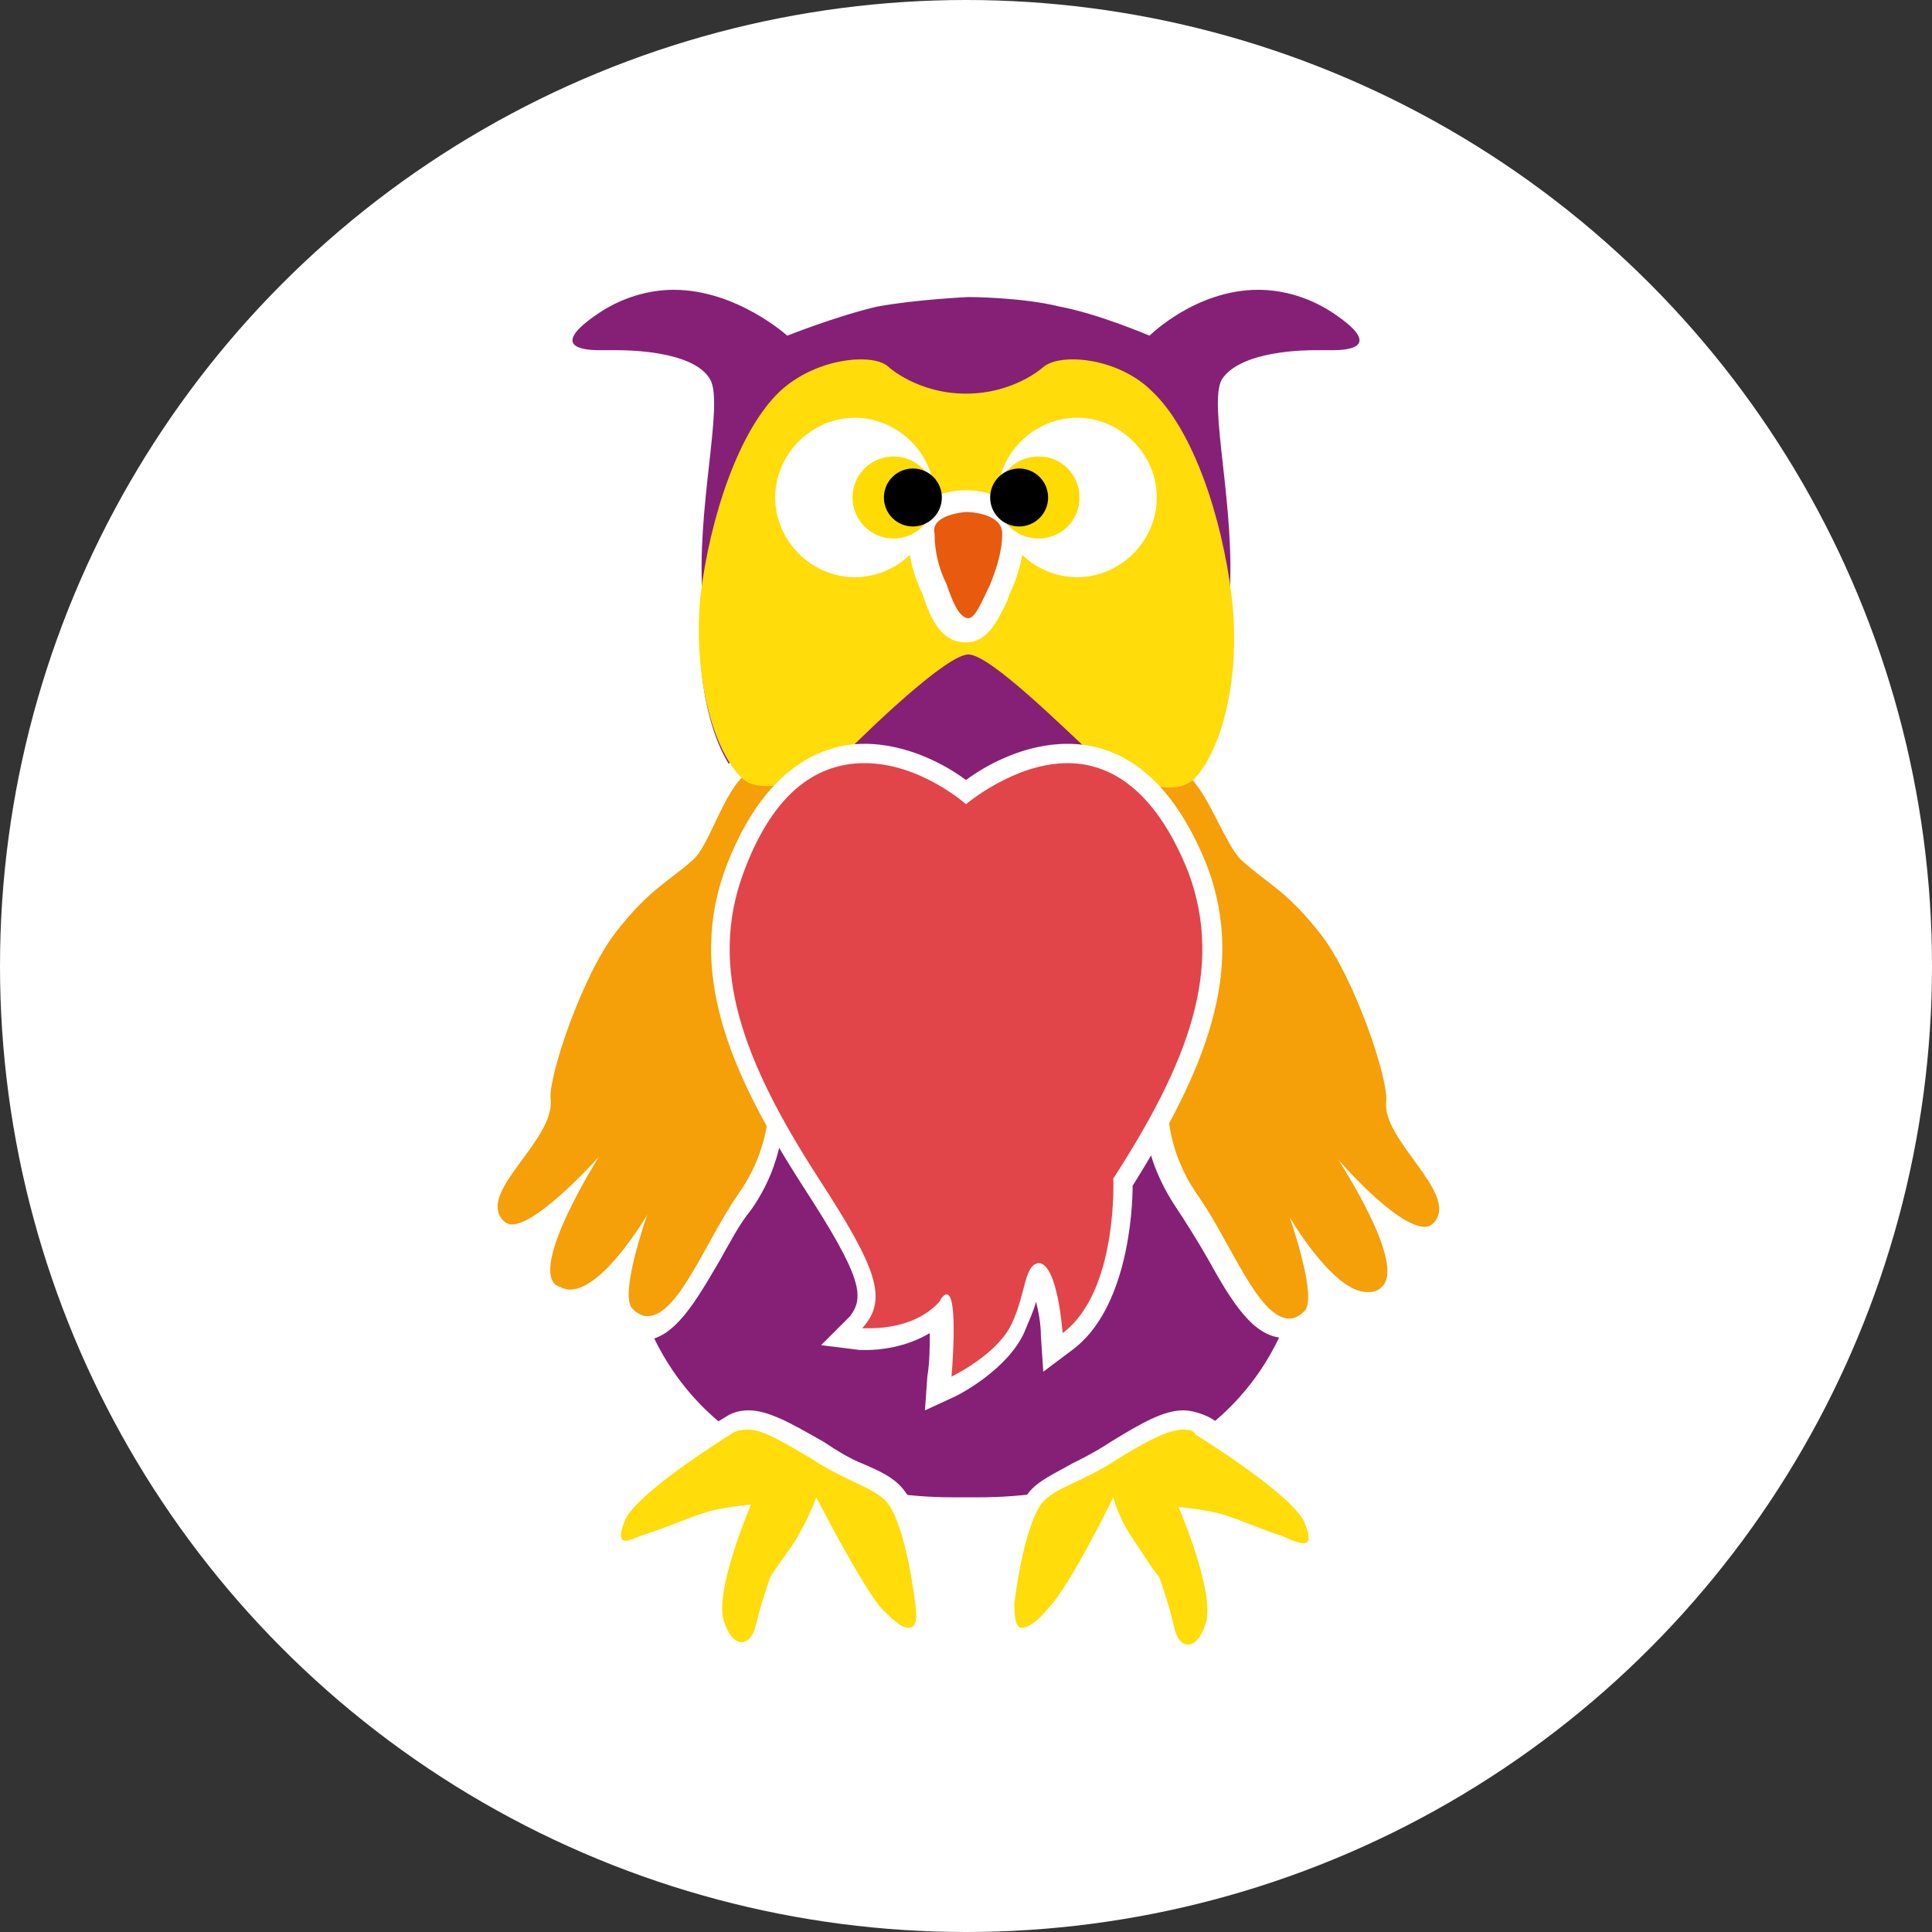 <?xml version="1.0" encoding="UTF-8"?> <!-- Generator: Adobe Illustrator 26.4.1, SVG Export Plug-In . SVG Version: 6.00 Build 0) --> <svg xmlns="http://www.w3.org/2000/svg" xmlns:xlink="http://www.w3.org/1999/xlink" version="1.1" id="Livello_1" x="0px" y="0px" viewBox="0 0 80 80" style="enable-background:new 0 0 80 80;" xml:space="preserve"><rect x="0" y="0" width="80" height="80" fill="#333333" stroke="none"/> <style type="text/css"> .st0{fill:#FFFFFF;} .st1{fill:#862076;} .st2{fill:#FFDC0A;} .st3{fill:#F59F09;} .st4{fill:#E85A0D;} .st5{fill:#FFDB04;} .st6{fill:#E14549;} </style> <circle class="st0" cx="40" cy="40" r="40"></circle> <g> <g> <path class="st1" d="M40.6,62.4c-0.4,0-0.6,0-0.7,0c0,0-0.2,0-0.6,0c-2.2,0-13.3-0.6-14-12.2c-0.5-8.9,3.5-14.3,5-16.3 c0.2-0.3,0.4-0.5,0.4-0.6c0.1-0.1,0.1-0.3,0.2-0.4c-0.3-0.1-0.6-0.2-0.7-0.4c-1.3-1.4-2-4.5-1.6-7.7c-0.1-1.8,0.1-3.9,0.3-5.5 c0.2-1.4,0.3-2.9,0.1-3.3c-0.5-0.8-2.4-1-3.5-1c0,0,0,0,0,0c0,0-0.3,0-0.7,0c-0.5,0-1.3-0.1-1.4-0.6c-0.2-0.6,0.5-1.1,1-1.5 c1.1-0.8,2.3-1.2,3.5-1.2c2.3,0,4.2,1.4,4.8,1.9c0.6-0.2,2.2-0.8,3.5-1.1c1.6-0.3,3.8-0.4,3.9-0.4c0.1,0,2.2,0.1,3.9,0.4 c1.3,0.3,2.9,0.9,3.5,1.1c0.6-0.5,2.5-1.9,4.8-1.9c1.3,0,2.4,0.4,3.5,1.2c0.6,0.4,1.2,1,1,1.5c-0.2,0.5-0.9,0.6-1.4,0.6l0,0 c-0.4,0-0.7,0-0.7,0c-1.1,0-3,0.2-3.5,1c-0.2,0.4-0.1,1.9,0.1,3.3c0.2,1.7,0.4,3.7,0.3,5.6c0.3,3.1-0.4,6.2-1.6,7.6 c-0.2,0.2-0.4,0.4-0.7,0.4c0,0.1,0.1,0.3,0.2,0.4c0.1,0.1,0.2,0.3,0.4,0.6c1.5,2,5.5,7.4,5,16.3C53.9,61.8,42.9,62.4,40.6,62.4z"></path> <path class="st0" d="M52.1,12c1,0,2.2,0.3,3.3,1.1c1.7,1.2,0.6,1.4-0.2,1.4c-0.4,0-0.7,0-0.7,0s0,0,0,0c-0.4,0-3.1,0-3.9,1.2 c-0.6,1,0.6,5.4,0.3,9.1c0.3,3.3-0.5,6.2-1.5,7.4c-0.2,0.2-0.5,0.4-0.9,0.4c0,0.4,0.1,0.6,0.3,0.9c0.5,1,6,6.6,5.4,16.7 C53.6,61.3,43.3,62,40.6,62c-0.4,0-0.6,0-0.6,0s-0.2,0-0.6,0c-2.7,0-12.9-0.7-13.6-11.8c-0.6-10.1,4.8-15.7,5.4-16.7 c0.2-0.3,0.3-0.6,0.3-0.9c-0.4,0-0.7-0.1-0.9-0.4c-1.1-1.2-1.9-4.1-1.5-7.4c-0.3-3.7,0.9-8.1,0.3-9.1c-0.7-1.2-3.5-1.2-3.9-1.2 c0,0,0,0,0,0s-0.3,0-0.7,0c-0.8,0-1.9-0.2-0.2-1.4c1.1-0.8,2.3-1.1,3.3-1.1c2.6,0,4.7,1.9,4.7,1.9s2-0.8,3.7-1.2 c1.6-0.3,3.8-0.4,3.8-0.4s2.2,0,3.8,0.4c1.6,0.3,3.7,1.2,3.7,1.2S49.5,12,52.1,12 M52.1,11.2c-2.2,0-4.1,1.2-4.8,1.8 c-0.7-0.3-2.1-0.8-3.3-1c-1.7-0.4-3.9-0.4-3.9-0.4c-0.1,0-2.3,0.1-4,0.4c-1.2,0.3-2.6,0.8-3.3,1c-0.8-0.6-2.6-1.8-4.8-1.8 c-1.3,0-2.6,0.4-3.8,1.3c-0.4,0.3-1.5,1.1-1.2,2c0.3,0.9,1.4,0.9,1.8,0.9c0.3,0,0.6,0,0.7,0c1.3,0,2.8,0.3,3.2,0.9 c0.2,0.3,0,1.8-0.1,3.1c-0.2,1.7-0.4,3.7-0.3,5.6c-0.3,3.2,0.4,6.5,1.8,7.9c0.1,0.2,0.3,0.3,0.5,0.4c-0.1,0.1-0.2,0.3-0.4,0.5 c-1.5,2.1-5.6,7.5-5.1,16.6c0.7,12,12.1,12.6,14.4,12.6c0.3,0,0.5,0,0.6,0c0.1,0,0.3,0,0.6,0c2.3,0,13.7-0.6,14.4-12.6 c0.5-9-3.6-14.5-5.1-16.6c-0.2-0.2-0.3-0.4-0.4-0.5c0.2-0.1,0.4-0.2,0.5-0.4c1.3-1.5,2.1-4.7,1.8-7.9c0.1-1.9-0.1-4-0.3-5.6 c-0.1-1.2-0.3-2.7-0.1-3.1c0.3-0.5,1.9-0.8,3.2-0.8c0.1,0,0.4,0,0.7,0c0.4,0,1.5,0,1.8-0.9c0.3-0.9-0.7-1.7-1.2-2 C54.8,11.6,53.5,11.2,52.1,11.2L52.1,11.2z"></path> </g> <g> <path class="st2" d="M30.7,68.4c-0.4,0-0.8-0.3-1.1-1c-0.4-1,0.4-3.4,0.8-4.6c-0.3,0.1-0.7,0.1-1,0.2c-0.4,0.1-1,0.4-1.6,0.6 c-0.3,0.1-0.6,0.3-0.9,0.4L26.8,64c-0.3,0.1-0.6,0.2-0.8,0.2c-0.3,0-0.5-0.2-0.5-0.3c-0.2-0.3-0.1-0.7,0.1-1.2 c0.6-1.3,4.2-3.6,4.6-3.8c0.2-0.1,0.5-0.2,0.8-0.2c0.7,0,1.6,0.5,2.8,1.3c0.6,0.4,1.2,0.7,1.7,0.9c0.7,0.3,1.3,0.6,1.6,1.1 c0.6,0.8,1,2.7,1.2,4.3c0.1,0.7,0,1-0.2,1.3c-0.1,0.1-0.3,0.2-0.5,0.2c-0.4,0-0.7-0.3-1.4-0.9c-0.6-0.7-1.7-2.8-2.3-3.9 c-0.2,0.4-0.4,0.8-0.7,1.3c-0.5,0.8-0.8,1.1-0.9,1.2c-0.1,0.2-0.4,1.1-0.6,1.9C31.5,68,31.2,68.4,30.7,68.4z"></path> <g> <path class="st0" d="M31,59.2c0.6,0,1.4,0.5,2.6,1.2c1.5,1,2.7,1.2,3.2,1.9c0.5,0.7,0.9,2.5,1.1,4.1c0.1,0.8,0,1-0.3,1 c-0.3,0-0.7-0.4-1.1-0.8c-0.8-0.9-2.7-4.6-2.7-4.6s-0.3,0.9-1,2c-0.8,1.1-0.9,1.3-0.9,1.3s-0.4,1.1-0.6,2 C31.2,67.7,31,68,30.7,68c-0.2,0-0.5-0.2-0.7-0.8c-0.5-1.2,1.1-4.9,1.1-4.9s-1.1,0.1-1.8,0.3c-0.7,0.2-1.8,0.7-2.5,0.9 c-0.3,0.1-0.7,0.3-0.9,0.3c-0.2,0-0.3-0.2,0-0.9c0.6-1.2,4.5-3.6,4.5-3.6C30.6,59.2,30.8,59.2,31,59.2 M31,58.4 c-0.4,0-0.7,0.1-1,0.3c-1,0.6-4.2,2.6-4.8,4c-0.2,0.5-0.4,1.1-0.1,1.5c0.2,0.3,0.5,0.4,0.9,0.4c0.3,0,0.6-0.1,1-0.2l0.2-0.1 c0.3-0.1,0.6-0.2,0.9-0.4c0.5-0.2,1.1-0.4,1.5-0.6c0.1,0,0.2-0.1,0.3-0.1c-0.5,1.3-1,3.2-0.6,4.2c0.4,1.1,1,1.3,1.4,1.3 c0.7,0,1.2-0.5,1.4-1.4c0.2-0.7,0.4-1.5,0.5-1.8c0.2-0.3,0.6-0.8,0.9-1.2c0.2-0.2,0.3-0.4,0.4-0.6c0.6,1.2,1.5,2.8,2.1,3.3 c0.6,0.7,1.1,1.1,1.7,1.1c0.3,0,0.6-0.1,0.8-0.3c0.4-0.4,0.4-1,0.3-1.6c-0.1-0.8-0.5-3.4-1.3-4.4c-0.4-0.6-1.1-0.9-1.8-1.2 c-0.5-0.2-1-0.5-1.6-0.9C32.7,58.9,31.8,58.4,31,58.4L31,58.4z"></path> </g> </g> <g> <path class="st2" d="M49.3,68.4c-0.5,0-0.8-0.4-1-1.1c-0.2-0.7-0.5-1.6-0.6-1.9c-0.1-0.1-0.4-0.5-0.9-1.2 c-0.3-0.5-0.6-0.9-0.7-1.3c-0.6,1.2-1.7,3.3-2.3,3.9c-0.6,0.7-1,0.9-1.4,0.9c-0.2,0-0.3-0.1-0.5-0.2c-0.2-0.2-0.3-0.6-0.2-1.3 c0.2-1.5,0.6-3.5,1.2-4.3c0.4-0.5,0.9-0.8,1.6-1.1c0.5-0.2,1.1-0.5,1.7-0.9c1.2-0.8,2-1.3,2.8-1.3c0.3,0,0.5,0.1,0.8,0.2 c0.4,0.3,4,2.5,4.6,3.8c0.2,0.4,0.3,0.8,0.1,1.2c-0.1,0.1-0.2,0.3-0.5,0.3c-0.2,0-0.5-0.1-0.8-0.2L53,63.9 c-0.3-0.1-0.6-0.2-0.9-0.4c-0.5-0.2-1.1-0.5-1.5-0.6c-0.3-0.1-0.7-0.2-1-0.2c0.4,1.2,1.2,3.5,0.8,4.6C50.1,68,49.7,68.4,49.3,68.4 z"></path> <g> <path class="st0" d="M49,59.2c0.2,0,0.4,0,0.5,0.2c0,0,3.9,2.4,4.5,3.6c0.3,0.7,0.2,0.9,0,0.9c-0.2,0-0.5-0.1-0.9-0.3 c-0.7-0.2-1.8-0.7-2.5-0.9c-0.7-0.2-1.8-0.3-1.8-0.3s1.6,3.7,1.1,4.9c-0.2,0.6-0.5,0.8-0.7,0.8c-0.3,0-0.5-0.3-0.6-0.8 c-0.2-0.9-0.6-2-0.6-2s-0.2-0.2-0.9-1.3c-0.8-1.1-1-2-1-2s-1.8,3.7-2.7,4.6c-0.4,0.5-0.8,0.8-1.1,0.8c-0.2,0-0.3-0.3-0.3-1 c0.2-1.6,0.6-3.4,1.1-4.1c0.5-0.7,1.7-0.9,3.2-1.9C47.6,59.6,48.4,59.2,49,59.2 M49,58.4L49,58.4c-0.8,0-1.7,0.5-3,1.3 c-0.6,0.4-1.2,0.7-1.6,0.9c-0.7,0.4-1.4,0.7-1.8,1.2c-0.8,1.1-1.2,3.7-1.3,4.4c-0.1,0.6-0.1,1.2,0.3,1.6c0.2,0.2,0.5,0.3,0.8,0.3 c0.6,0,1.1-0.4,1.7-1.1c0.6-0.6,1.4-2.1,2.1-3.3c0.1,0.2,0.3,0.4,0.4,0.6c0.3,0.4,0.7,0.9,0.9,1.2c0.1,0.3,0.4,1.1,0.5,1.8 c0.2,0.9,0.7,1.4,1.4,1.4c0.4,0,1-0.2,1.4-1.3c0.4-1-0.1-2.8-0.6-4.2c0.1,0,0.2,0,0.3,0.1c0.4,0.1,1,0.3,1.5,0.6 c0.3,0.1,0.7,0.3,0.9,0.4l0.2,0.1c0.3,0.1,0.6,0.2,1,0.2c0.4,0,0.7-0.2,0.9-0.4c0.3-0.5,0.1-1-0.1-1.5c-0.6-1.3-3.8-3.4-4.8-4 C49.7,58.5,49.3,58.4,49,58.4L49,58.4z"></path> </g> </g> <g> <path class="st3" d="M53.3,54.9c-1.1,0-1.9-1.5-2.8-3.1c-0.4-0.7-0.8-1.5-1.3-2.2c-1.4-1.9-1.4-3.7-1.4-4.8c0-0.3,0-0.5,0-0.7 c0-0.2-0.6-5.4-0.9-7.3c-0.3-1.4,0-1.9,0.3-2.3c0.1-0.2,0.2-0.3,0.3-0.6c0.1-0.3,0.1-0.6,0-0.9c0-0.5-0.1-1.2,0.6-1.5 c0.2-0.1,0.4-0.1,0.5-0.1c1,0,1.7,1.3,2.3,2.5c0.3,0.6,0.6,1.3,0.9,1.5c0.3,0.2,0.5,0.4,0.8,0.6c0.7,0.5,1.4,1.1,2.4,2.4 c1.4,1.9,2.9,6.1,2.8,7.2c-0.1,0.6,0.5,1.5,1.1,2.2c0.8,1,1.5,2.1,0.8,3c-0.2,0.2-0.4,0.3-0.7,0.3l0,0c-0.5,0-1.3-0.4-1.9-1 c0.6,1.3,1.1,2.8,0.4,3.4c-0.3,0.2-0.5,0.3-0.9,0.3c-0.7,0-1.5-0.6-2.2-1.4c0.2,0.9,0.2,1.7-0.2,2.1 C53.9,54.8,53.6,54.9,53.3,54.9z"></path> <path class="st0" d="M48.5,31.8c1.3,0,2.1,3.2,3,3.9c1,0.9,1.8,1.2,3.2,3c1.4,1.8,2.8,6,2.7,6.9c-0.2,1.6,3,3.8,2,5 c-0.1,0.1-0.2,0.2-0.4,0.2c-1.2,0-3.6-2.8-3.6-2.8s2.9,4.4,1.8,5.3c-0.2,0.2-0.4,0.2-0.6,0.2c-1.4,0-3.2-3.1-3.2-3.1 s1.2,3.4,0.6,3.9c-0.2,0.2-0.4,0.3-0.6,0.3c-1.3,0-2.4-3.1-3.8-5.1c-1.6-2.3-1.2-4.3-1.3-5.4c-0.1-1-0.6-5.6-1-7.3 c-0.3-1.8,0.3-1.9,0.6-2.7c0.2-0.9-0.2-1.8,0.4-2.1C48.3,31.8,48.4,31.8,48.5,31.8 M48.5,31c-0.2,0-0.4,0-0.7,0.1 C46.9,31.6,47,32.4,47,33c0,0.3,0,0.6,0,0.8c0,0.2-0.1,0.3-0.2,0.5c-0.4,0.6-0.6,1.2-0.4,2.6c0.3,1.5,0.7,5.4,0.9,7.3 c0,0.2,0,0.4,0,0.7c0,1.2,0,3,1.4,5.1c0.4,0.6,0.9,1.4,1.3,2.1c1,1.8,1.9,3.3,3.2,3.3c0.4,0,0.8-0.2,1.2-0.5 c0.2-0.1,0.5-0.4,0.4-1.3c0.5,0.4,1.1,0.7,1.6,0.7c0.4,0,0.8-0.1,1.1-0.4c0.6-0.5,0.6-1.5,0.2-2.6c0.4,0.2,0.7,0.3,1,0.3 c0.4,0,0.8-0.2,1-0.5c0.9-1.1,0-2.4-0.8-3.5c-0.5-0.7-1.1-1.5-1-1.9c0.1-1.2-1.4-5.6-2.8-7.5c-1.1-1.4-1.8-2-2.5-2.5 c-0.3-0.2-0.5-0.4-0.8-0.6c-0.2-0.2-0.6-0.9-0.8-1.4C50.5,32.5,49.8,31,48.5,31L48.5,31z"></path> </g> <g> <path class="st3" d="M26.7,54.9c-0.3,0-0.6-0.1-0.9-0.4c-0.4-0.3-0.4-1.1-0.2-2.1c-0.6,0.7-1.4,1.4-2.2,1.4c0,0,0,0,0,0 c-0.3,0-0.6-0.1-0.9-0.3c-0.7-0.6-0.3-2.1,0.4-3.4c-0.7,0.5-1.4,1-1.9,1c-0.3,0-0.5-0.1-0.7-0.3c-0.7-0.9,0.1-1.9,0.8-3 c0.5-0.7,1.2-1.6,1.1-2.2c-0.1-1,1.3-5.3,2.8-7.2c1-1.3,1.7-1.9,2.4-2.4c0.3-0.2,0.5-0.4,0.8-0.6c0.3-0.3,0.6-0.9,0.9-1.5 c0.6-1.2,1.3-2.5,2.3-2.5c0.2,0,0.3,0,0.5,0.1c0.6,0.3,0.6,1,0.6,1.5c0,0.3,0,0.6,0,0.9c0.1,0.2,0.1,0.4,0.3,0.6 c0.3,0.5,0.6,1,0.3,2.3c-0.4,1.9-0.9,7.3-0.9,7.3c0,0.2,0,0.4,0,0.7c0,1.2,0,2.9-1.4,4.8c-0.5,0.6-0.9,1.4-1.3,2.2 C28.6,53.5,27.8,54.9,26.7,54.9z"></path> <path class="st0" d="M31.5,31.8c0.1,0,0.2,0,0.3,0.1c0.6,0.3,0.2,1.3,0.4,2.1c0.2,0.9,0.9,1,0.6,2.7S32,43,31.9,44 c-0.1,1,0.3,3.1-1.3,5.4c-1.4,2-2.5,5.1-3.8,5.1c-0.2,0-0.4-0.1-0.6-0.3c-0.6-0.5,0.6-3.9,0.6-3.9s-1.8,3.1-3.2,3.1 c-0.2,0-0.4-0.1-0.6-0.2c-1-0.9,1.8-5.3,1.8-5.3s-2.5,2.8-3.6,2.8c-0.2,0-0.3-0.1-0.4-0.2c-1-1.2,2.2-3.3,2-5 c-0.1-0.9,1.3-5.1,2.7-6.9c1.4-1.8,2.2-2.1,3.2-3C29.5,34.9,30.2,31.8,31.5,31.8 M31.5,31L31.5,31c-1.3,0-2,1.5-2.7,2.8 c-0.3,0.5-0.6,1.2-0.8,1.4c-0.3,0.2-0.5,0.4-0.8,0.6c-0.7,0.5-1.5,1.1-2.5,2.5c-1.4,1.9-3,6.2-2.8,7.5c0.1,0.5-0.5,1.3-1,1.9 c-0.8,1.1-1.7,2.4-0.8,3.5c0.2,0.3,0.6,0.5,1,0.5c0.3,0,0.7-0.1,1-0.3c-0.4,1.1-0.4,2.1,0.2,2.6c0.3,0.3,0.7,0.4,1.1,0.4 c0.6,0,1.1-0.3,1.6-0.7c0,0.9,0.3,1.2,0.4,1.3c0.4,0.3,0.7,0.5,1.2,0.5c1.3,0,2.2-1.6,3.2-3.3c0.4-0.7,0.8-1.5,1.3-2.1 c1.4-2,1.4-3.9,1.4-5.1c0-0.3,0-0.5,0-0.7c0.2-1.9,0.7-5.8,0.9-7.3c0.3-1.4,0-2-0.4-2.6c-0.1-0.2-0.2-0.3-0.2-0.5 c-0.1-0.2,0-0.5,0-0.8c0-0.6,0.1-1.5-0.8-1.9C32,31,31.7,31,31.5,31L31.5,31z"></path> </g> <path class="st2" d="M40,16.3c2,0,3.2-1.1,3.2-1.1c0.7-0.6,3.1-0.4,4.5,1c1.7,1.6,2.9,5.2,3.3,8.5c0.4,3.3-0.4,6.3-1.5,7.5 c-0.9,1-3.3,0-4.4-1.1c-1-0.9-4.1-4-5-4s-4.1,3.1-5,4c-1.1,1-3.5,2-4.4,1.1C29.5,31,28.7,28,29,24.7c0.4-3.3,1.6-6.9,3.3-8.5 c1.5-1.4,3.9-1.6,4.5-1C36.8,15.2,38,16.3,40,16.3z"></path> <g> <path class="st4" d="M40,26.1c-0.6,0-0.9-0.7-1.3-1.4l-0.1-0.3c-0.3-0.6-0.6-1.4-0.6-2.3c0-1,1.2-1.3,1.9-1.3c0.7,0,2,0.3,2,1.3 c0,0.9-0.3,1.7-0.6,2.3l-0.1,0.3C40.9,25.4,40.6,26.1,40,26.1z"></path> <g> <path class="st0" d="M40,21.2c0,0,1.5,0,1.5,0.9c0,0.8-0.3,1.6-0.5,2.1c-0.3,0.6-0.6,1.4-0.9,1.4c-0.4,0-0.7-0.8-0.9-1.4 c-0.3-0.6-0.5-1.3-0.5-2.1C38.5,21.3,40,21.2,40,21.2 M40,20.3L40,20.3c-1.2,0-2.4,0.6-2.4,1.8c0,1,0.3,1.9,0.6,2.5l0.1,0.3 c0.3,0.8,0.7,1.7,1.7,1.7c0.9,0,1.3-0.9,1.7-1.7l0.1-0.3c0.3-0.6,0.6-1.5,0.6-2.5C42.4,20.9,41.2,20.3,40,20.3L40,20.3L40,20.3z"></path> </g> </g> <g> <g> <path class="st0" d="M38.7,20.6c0-1.8-1.5-3.3-3.3-3.3c-1.8,0-3.3,1.5-3.3,3.3c0,1.8,1.5,3.3,3.3,3.3 C37.2,23.9,38.7,22.4,38.7,20.6z"></path> </g> <circle class="st5" cx="37" cy="20.6" r="1.7"></circle> <circle cx="37.8" cy="20.6" r="1.2"></circle> <g> <path class="st0" d="M41.3,20.6c0-1.8,1.5-3.3,3.3-3.3c1.8,0,3.3,1.5,3.3,3.3c0,1.8-1.5,3.3-3.3,3.3 C42.8,23.9,41.3,22.4,41.3,20.6z"></path> </g> <path class="st5" d="M41.3,20.6c0-1,0.8-1.7,1.7-1.7c1,0,1.7,0.8,1.7,1.7c0,1-0.8,1.7-1.7,1.7C42.1,22.3,41.3,21.6,41.3,20.6z"></path> <circle cx="42.2" cy="20.6" r="1.2"></circle> </g> <g> <path class="st6" d="M38.8,57c0.1-1,0.1-2.1,0.1-2.7c-0.9,1-2.3,1.2-2.9,1.2c-0.2,0-0.3,0-0.3,0l-0.8-0.1l0.6-0.6 c0.9-1,0.6-2-1.8-5.7c-3.1-4.8-4.8-8.8-3.1-13.1c1.2-3.2,3-4.8,5.3-4.8c1.9,0,3.6,1.1,4.2,1.6c0.6-0.5,2.3-1.6,4.2-1.6 c2.3,0,4.1,1.6,5.3,4.8c1.6,4.2-0.1,8.2-3.1,13c0,0.8,0,4.9-2.3,6.6L43.5,56l0-0.7c-0.1-1.2-0.4-2.4-0.6-2.5 c-0.1,0.1-0.2,0.5-0.3,0.7c-0.1,0.4-0.3,1-0.5,1.5c-0.7,1.4-2.6,2.4-2.6,2.4l-0.6,0.3L38.8,57z"></path> <g> <path class="st0" d="M44.2,31.6c1.7,0,3.6,1,5,4.5c1.5,4,0,7.9-3.1,12.7c0,0,0.2,4.7-2.1,6.4c0,0-0.2-2.9-1-2.9c0,0,0,0,0,0 c-0.6,0.1-0.5,1.2-1.1,2.5c-0.6,1.3-2.5,2.2-2.5,2.2s0.3-3.4-0.2-3.4c-0.1,0-0.2,0.1-0.3,0.3C38,54.9,36.6,55,36,55 c-0.2,0-0.3,0-0.3,0c1.1-1.2,0.6-2.5-1.8-6.2c-3.1-4.8-4.6-8.7-3.1-12.7c1.3-3.5,3.2-4.5,5-4.5c2.3,0,4.2,1.7,4.2,1.7 S42,31.6,44.2,31.6 M44.2,30.8c-1.8,0-3.4,0.9-4.2,1.5c-0.8-0.6-2.4-1.5-4.2-1.5h0c-1.7,0-4.1,0.9-5.7,5 c-1.7,4.4,0.1,8.6,3.2,13.4c2.4,3.7,2.5,4.5,1.9,5.3L34,55.7l1.6,0.2c0,0,0.1,0,0.3,0c0.5,0,1.6-0.1,2.6-0.7c0,0.5,0,1.2-0.1,1.8 l-0.1,1.4l1.3-0.6c0.2-0.1,2.1-1.1,2.8-2.6c0.2-0.5,0.4-0.9,0.5-1.3c0.1,0.4,0.2,0.9,0.2,1.4l0.1,1.5l1.2-0.9 c2.3-1.7,2.5-5.8,2.5-6.8c3-4.8,4.7-8.9,3.1-13.2C48.3,31.6,45.9,30.8,44.2,30.8L44.2,30.8z"></path> </g> </g> </g> </svg> 